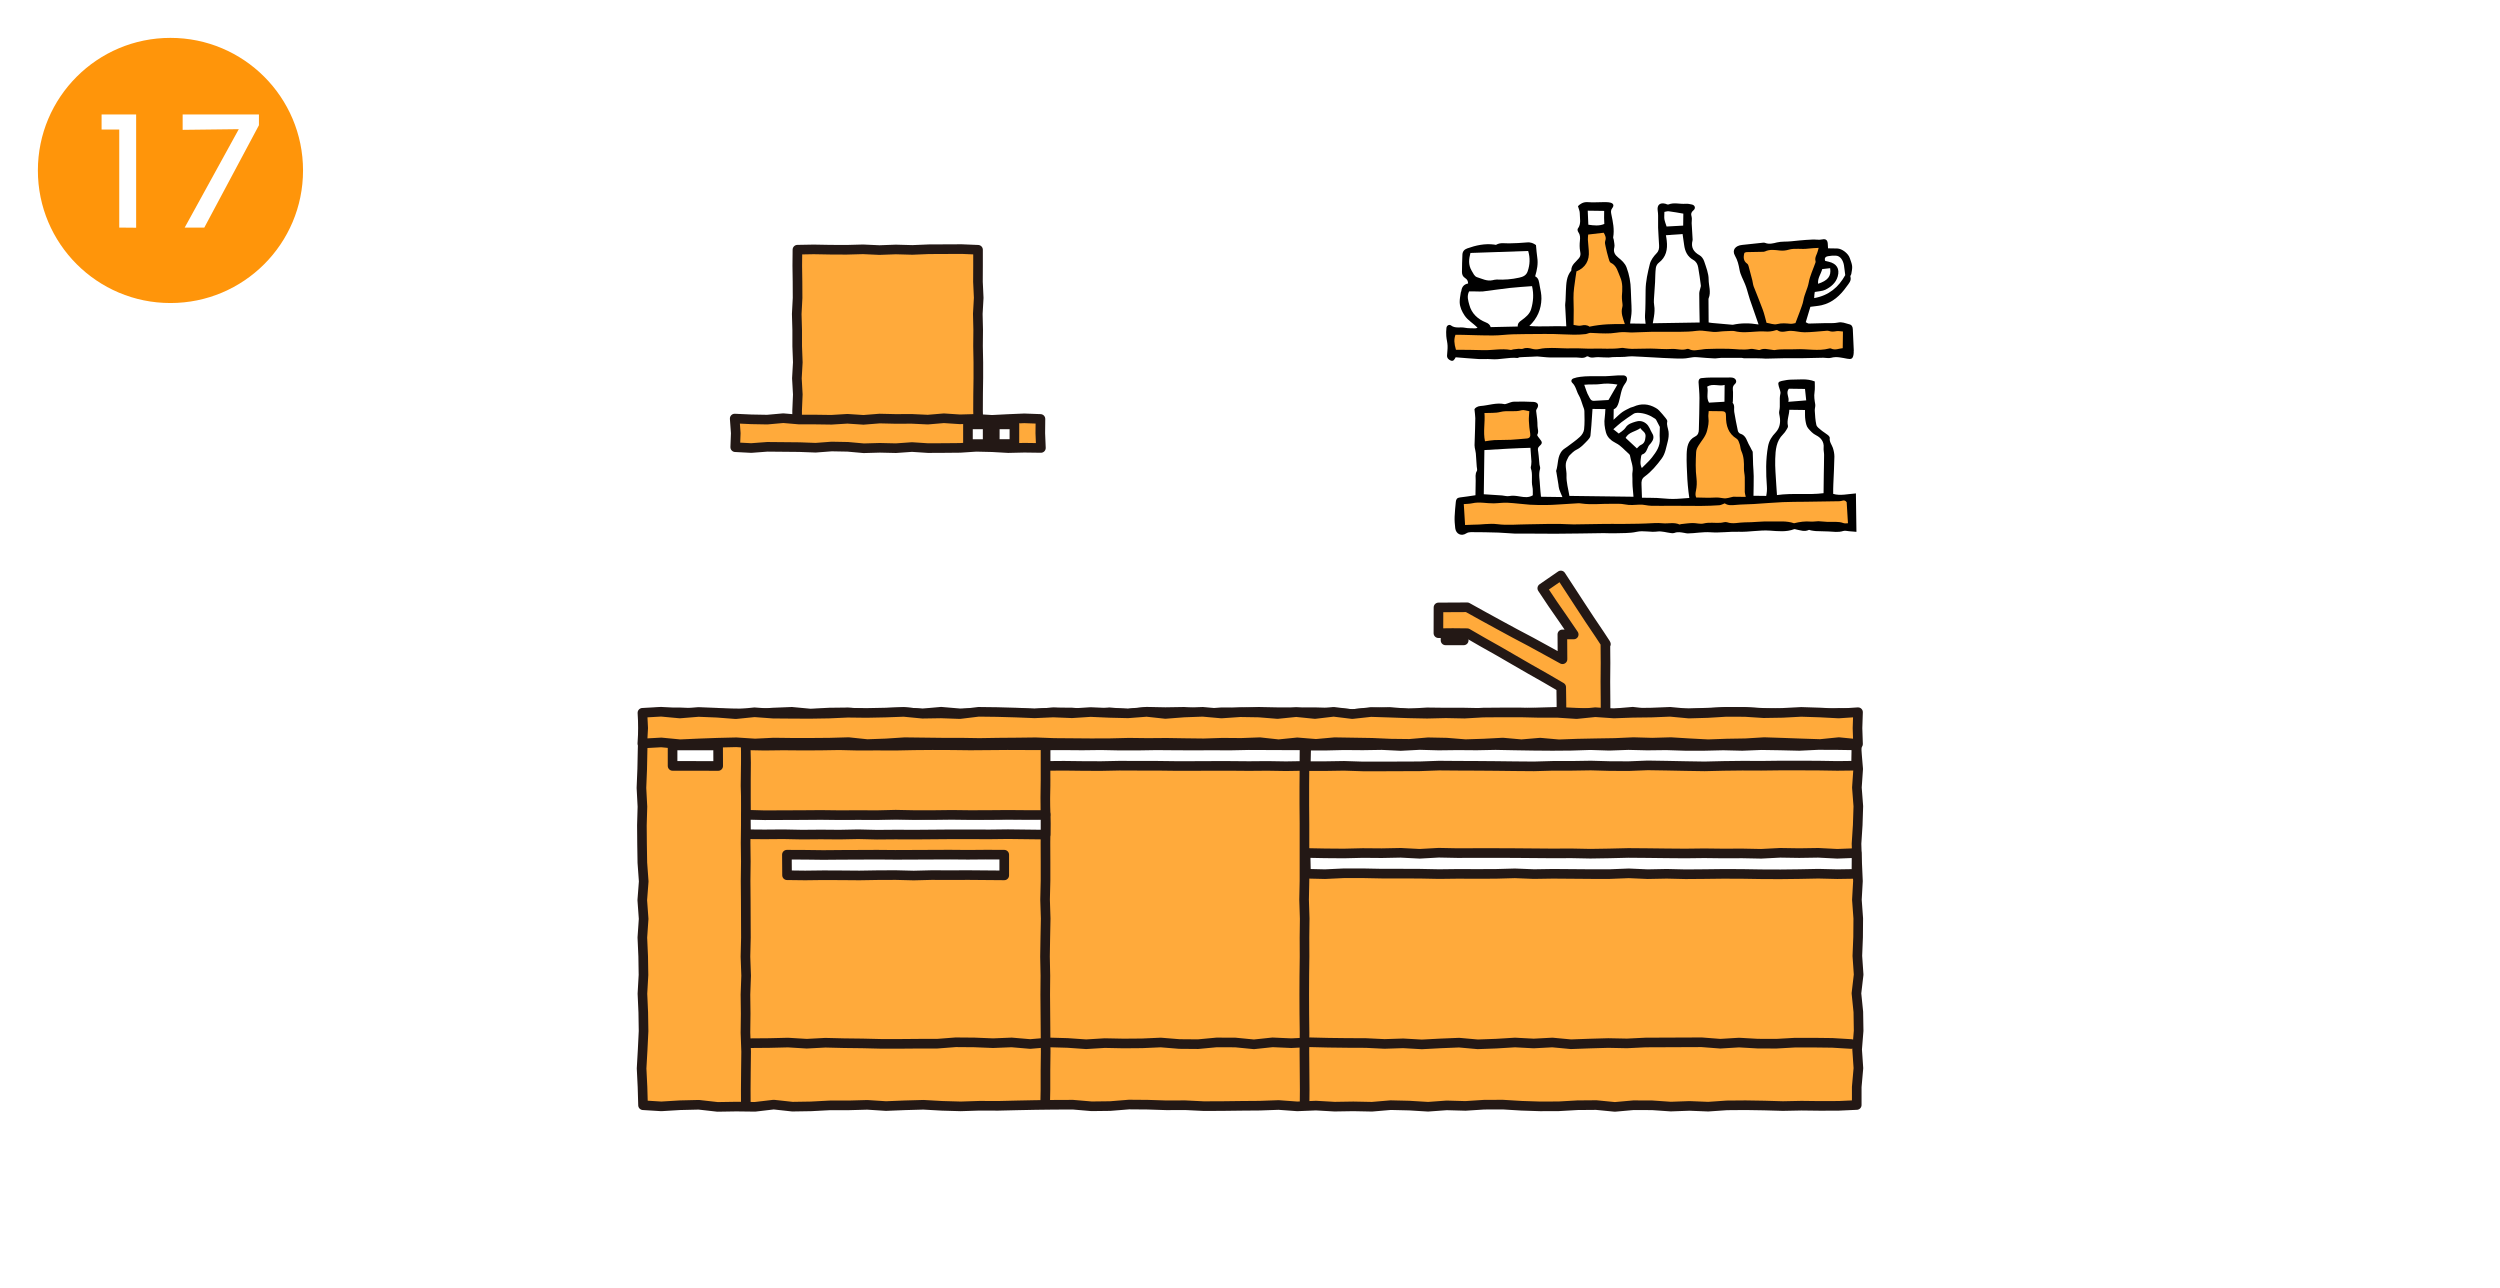 <?xml version="1.0" encoding="UTF-8"?><svg id="_レイヤー_2" xmlns="http://www.w3.org/2000/svg" width="330" height="170" viewBox="0 0 330 170"><defs><style>.cls-1{stroke-linecap:round;}.cls-1,.cls-2{fill:none;stroke:#231815;stroke-linejoin:round;stroke-width:1.27px;}.cls-3{fill:#fff;}.cls-4{fill:#ffaa3b;}.cls-5{fill:#ff950a;}.cls-6{fill:#c6c8c8;}</style></defs><g id="_レイヤー_1-2"><rect class="cls-3" width="330" height="170"/><circle class="cls-5" cx="22.5" cy="22.5" r="17.5"/><path class="cls-3" d="m15.74,30.04v-12.94h-2.33v-1.99h4.56v14.95l-2.23-.02Z"/><path class="cls-3" d="m24.38,30.04l7.14-12.99-7.41.09v-2.03h10.07v1.42l-7.21,13.51h-2.58Z"/><path d="m244.7,46.29c-.04-.95-.09-1.9-.13-2.84-.01-.33-.15-.58-.48-.65-.49-.12-.94-.35-1.49-.22-.51.11-1.05.06-1.58.07-.75.02-1.5.05-2.25.06-.13,0-.25-.11-.41-.18.22-.72.43-1.41.61-2.03.57-.08,1.03-.11,1.48-.21,1.46-.34,2.48-1.3,3.32-2.49.28-.39.65-.74.48-1.3-.03-.09.1-.22.12-.33.05-.35.15-.71.11-1.06-.04-.36-.2-.7-.31-1.05-.2-.6-1.02-1.24-1.65-1.26-.38-.01-.77-.01-1.22-.02,0-.15-.03-.34-.03-.52-.01-.52-.22-.77-.72-.66-.45.1-.86,0-1.29.02-.58.02-1.16.07-1.73.12-.36.03-.72.07-1.09.11-.62.07-1.25,0-1.88.15-.48.12-1.03.28-1.57.06-.14-.06-.33-.02-.5,0-.84.09-1.69.19-2.53.27-.9.09-1.37.68-.94,1.43.35.61.48,1.19.6,1.86.11.65.48,1.26.73,1.9.1.25.19.5.26.75.13.41.23.84.37,1.25.36,1.07.74,2.14,1.15,3.31-1.21-.2-2.31-.2-3.4.04-.04,0-.09-.01-.14-.01-.87-.08-1.73-.15-2.6-.23-.16-.01-.32-.05-.45-.07,0-1.05-.01-2.05-.02-3.04,0-.05,0-.1.02-.14.35-.83,0-1.67,0-2.49,0-.8-.33-1.61-.59-2.4-.1-.3-.33-.64-.6-.79-.81-.45-1.18-1.05-.93-1.98.02-.07,0-.15,0-.22-.04-.68-.09-1.36-.12-2.04-.01-.29.07-.6-.01-.87-.11-.36-.06-.57.24-.82.33-.27.22-.67-.18-.77-.28-.07-.58-.12-.87-.1-.75.06-1.5-.21-2.24.09-.11.04-.28-.06-.42-.1-.73-.18-1.12.18-1,.94.03.21.05.42.05.63,0,.53-.01,1.06,0,1.59.03.78.09,1.55.13,2.33.02.39-.02.73-.34,1.06-.38.39-.75.89-.88,1.4-.28,1.13-.55,2.3-.56,3.46-.02,1.12,0,2.23-.08,3.35-.02.35.05.71.08,1.08-.72,0-1.39-.02-2.05-.03.07-.57.2-1.12.2-1.66,0-.92-.09-1.83-.1-2.75-.02-1.03-.2-2.02-.56-2.98-.21-.57-.66-.96-1.11-1.32-.43-.35-.67-.73-.51-1.33.08-.3-.04-.66-.07-1-.01-.12-.1-.24-.08-.34.18-1.03-.03-2.02-.24-3.02-.06-.29-.1-.55.11-.82.28-.35.18-.63-.25-.74-.3-.07-.62-.06-.94-.06-.68,0-1.36.06-2.04,0-.61-.04-1,.24-1.29.53.1.38.25.66.24.94,0,.68.22,1.4-.26,2.03-.07.09-.02.34.07.46.25.35.25.7.21,1.11-.05.47-.06.96.03,1.43.07.34.07.61-.14.88-.4.51-1.05.87-1.03,1.65-.66.78-.66,1.73-.71,2.67-.02.44-.03.87-.05,1.31,0,.19-.06.39-.05.58.04.92.1,1.83.15,2.8-1.65-.07-3.22.09-4.88-.04,1.07-1.02,1.57-2.22,1.6-3.6.01-.59-.12-1.15-.23-1.72-.1-.5-.09-.98-.6-1.24.25-.84.41-1.64.28-2.48-.08-.52-.11-1.04-.17-1.64-.31-.23-.69-.41-1.21-.35-.77.08-1.54.1-2.31.12-.58.02-1.17-.14-1.72.18-.07.04-.18,0-.28-.02-1.24-.16-2.41.1-3.56.51-.4.14-.61.42-.63.81-.04.77-.05,1.54-.06,2.31,0,.34.13.62.43.8.27.17.38.41.38.71q-.79.15-.89.97c0,.07-.06.14-.07.21-.06.43-.16.86-.15,1.29.02.65.29,1.22.65,1.76.44.66,1.15,1.02,1.71,1.62-.13.03-.22.07-.31.07-.46-.02-.93.01-1.37-.08-.61-.13-1.26.13-1.84-.31-.2-.15-.55-.02-.59.33-.04.35-.05.72-.02,1.08.03.43.16.85.17,1.28.02.43-.05.86-.07,1.29-.01.34.2.54.49.66.34.14.48-.12.65-.43,1.02.08,2.01.17,3.01.23.56.03,1.12-.03,1.68.02,1.16.1,2.3-.28,3.46-.16.09,0,.18-.08.27-.09.17-.02.34-.02.51-.03.41-.02.82-.03,1.23-.05.21,0,.43-.04.64-.03.53.03,1.06.12,1.59.13,1.16.02,2.33,0,3.49,0,.48,0,.97.19,1.42-.13.04-.03.15-.02.21.01.42.27.86.06,1.29.08.46.03.92.04,1.38.05.17,0,.33-.04.5-.05.23-.01.47-.01.7-.02.32,0,.63,0,.95-.02.31-.02.63-.08.94-.07.84.03,1.68.09,2.52.13,1.1.06,2.19.13,3.29.16.58.02,1.18.03,1.74-.09.37-.08.71-.11,1.08-.08.75.06,1.5.13,2.26.16.29.01.57-.07.86-.07.91-.01,1.83,0,2.75,0,.09,0,.19.05.28.05.53,0,1.06,0,1.6,0,.26,0,.52.01.78.02.17,0,.34.03.5.03.84-.02,1.68-.05,2.52-.06.77-.01,1.54,0,2.31,0,.92-.01,1.85-.05,2.77-.06.34,0,.71.1,1.02.01.74-.21,1.44,0,2.14.12.52.1.72.02.82-.51.03-.17.04-.34.03-.51Zm-4.17-10.77c.34-.04.67-.08,1.05-.12.17,1.09-.34,1.64-1.59,2.06-.09-.73.37-1.28.54-1.93Z"/><path d="m244.99,65.13c-1.1.08-2.09.34-3.01.06,0-.48,0-.88.02-1.28.05-1.21.12-2.43.14-3.64,0-.38-.08-.78-.2-1.15-.15-.43-.48-.79-.41-1.3.02-.13-.14-.31-.27-.41-.28-.23-.6-.4-.88-.64-.24-.2-.56-.42-.62-.68-.14-.61-.17-1.25-.21-1.88-.02-.28.11-.57.06-.84-.09-.54-.18-1.06-.09-1.61.07-.47.03-.95.03-1.41-1.05-.42-2.06-.23-3.05-.24-.43,0-.87.08-1.3.17-.48.11-.53.23-.4.72.08.33.28.69.21.98-.18.76.03,1.53-.15,2.29-.05.22.02.48.06.71.14.78.01,1.52-.53,2.1-.51.54-.86,1.05-1.01,1.84-.32,1.77-.28,3.53-.15,5.3.03.42,0,.8-.09,1.24-.57,0-1.1-.01-1.68-.02.01-.9.04-1.74.03-2.59,0-.5-.06-1-.08-1.51-.02-.55-.02-1.11-.05-1.66,0-.11-.1-.22-.15-.32-.1-.19-.18-.38-.29-.56-.34-.56-.41-1.33-1.21-1.56-.13-.04-.28-.23-.31-.37-.18-.83-.34-1.66-.48-2.5-.07-.39.11-.83-.2-1.19-.03-.04.02-.14.02-.21,0-.41.04-.82.02-1.22-.02-.38-.13-.73.25-1.06.32-.29.16-.72-.27-.83-.21-.05-.44-.03-.65-.03-.71,0-1.41,0-2.12,0-.46,0-.92.03-1.37.08-.29.03-.4.25-.39.53.04.7.12,1.41.12,2.11,0,1.38-.05,2.76-.08,4.14,0,.38-.1.73-.48.92-.99.49-1.1,1.43-1.13,2.35-.03,1.09.04,2.19.09,3.28.02.56.1,1.11.15,1.67.03.28.07.55.11.82-.79.05-1.49.13-2.19.13-.7,0-1.4-.1-2.09-.13-.68-.03-1.37-.02-1.97-.03-.02-.61-.03-1.16-.06-1.71-.02-.43,0-.79.42-1.09.89-.65,1.59-1.49,2.24-2.37.49-.66.59-1.48.8-2.25.11-.41.16-.87.11-1.3-.06-.45-.28-.86-.17-1.34.03-.13-.1-.32-.21-.45-.27-.34-.56-.68-.86-1-.13-.14-.29-.26-.46-.35-.94-.54-1.92-.62-2.92-.16-.13.06-.28.07-.41.13-.36.18-.74.35-1.07.58-.38.27-.71.62-1.16,1.02l.02-1.39c.41-.16.54-.51.67-.93.25-.82.28-1.72.82-2.44.09-.12.17-.24.22-.38.17-.44-.09-.76-.56-.72-.19.02-.38-.02-.57,0-.39.02-.77.06-1.16.08-.19.01-.37.03-.56.03-.68,0-1.36-.01-2.04,0-.41,0-.82.03-1.23.08-.31.04-.62.1-.91.21-.28.11-.36.39-.14.59.48.46.54,1.12.86,1.65.25.42.37.93.54,1.4.08.22.19.45.19.68.02.8.05,1.61-.04,2.41-.04.35-.28.74-.55.98-.51.48-1.1.87-1.66,1.3-.21.16-.46.29-.64.48-.72.77-.53,1.82-.84,2.72-.01.04.02.09.03.14.09.55.18,1.1.27,1.64.03.21.04.44.11.64.1.31.24.6.42,1.03l-2.83-.04c-.04-.5-.11-.98-.13-1.46-.02-.74-.22-1.48.01-2.22.05-.17-.05-.38-.08-.57-.02-.19-.03-.39-.05-.58-.04-.38-.06-.77-.12-1.14-.05-.28-.09-.49.17-.72.42-.37.39-.52.02-.97-.13-.16-.36-.44-.31-.53.23-.39.04-.77.03-1.14,0-.62-.07-1.24-.16-1.85-.03-.18-.03-.27.08-.43.32-.48.14-.87-.44-.91-.86-.05-1.73-.05-2.59-.03-.31,0-.61.16-.91.25-.11.03-.24.09-.34.07-1.08-.23-2.11.18-3.16.25-.34.02-.7.21-.8.42.05.51.1.85.11,1.19,0,.46-.01.93-.03,1.39-.02.72-.05,1.45-.07,2.17,0,.11.01.23.03.34.04.25.12.5.14.75.05.58.08,1.16.12,1.74.01.19.1.43.02.57-.26.42-.15.86-.16,1.29-.02.63-.02,1.26-.03,1.92-.72.1-1.38.22-2.05.29-.37.04-.51.24-.54.57-.06.66-.14,1.31-.16,1.97-.02.51.02,1.02.08,1.52.1.79.83,1.1,1.46.68.17-.11.4-.16.61-.16,1.21,0,2.42.02,3.64.06.7.02,1.41.11,2.11.13.53.02,1.07,0,1.61,0,1.3,0,2.6.03,3.9.02,2.09-.01,4.18-.05,6.27-.08.49,0,.97.04,1.46.02.96-.04,1.95.02,2.87-.19.94-.21,1.83.09,2.75-.04.59-.08,1.22.14,1.84.21.14.02.3.02.43-.03.43-.17.86-.07,1.29,0,.14.02.29.07.43.07,1.02-.01,2.02-.23,3.06-.15,1.23.09,2.47-.11,3.7-.07,1.38.05,2.73-.25,4.12-.15,1.04.07,2.14.21,3.18-.19.08-.03.19.02.29.04.54.1,1.08.33,1.65.06.07-.03.18.04.28.06.21.03.43.08.64.09.56.03,1.12.02,1.68.05.65.03,1.29.15,1.94-.06.24-.08.53.01.79.03.29.02.57.04.96.08-.03-1.72-.05-3.33-.07-5.03Zm-28.92-5.94c-.5-.47-.97-.91-1.49-1.39.42-.79,1.31-.81,1.95-1.29.25.42.74.53.68,1.12-.05.5-.12.89-.63,1.11-.19.08-.32.28-.51.45Z"/><path class="cls-4" d="m243.76,66.28c.05.89.11,1.81.17,2.79-.17,0-.41.05-.59-.02-.69-.26-1.39-.13-2.08-.16-.41-.01-.82-.08-1.24-.09-.33,0-.67.08-1,.05-.75-.07-1.48.04-2.21.22-.99-.35-2.03-.21-3.04-.24-1.15-.04-2.31.13-3.47.12-.77,0-1.54.26-2.32-.01-.25-.09-.57.05-.86.07-.75.05-1.49-.1-2.25.09-.45.11-.96-.07-1.45-.06-.51.01-1.02.09-1.52.14-.07,0-.16.07-.21.05-.72-.33-1.49-.08-2.23-.16-.73-.08-1.48.01-2.22.03-.31,0-.63.03-.94.03-.74.01-1.49.02-2.23.03-.83,0-1.66-.02-2.49,0-1.28.01-2.57.05-3.85.06-.58,0-1.16-.05-1.74-.06-.58-.01-1.15,0-1.73,0-.9.01-1.79.04-2.69.05-1.31.01-2.63.15-3.91-.02-1.11-.14-2.17.09-3.25.07-.31,0-.63.03-1.02.04-.06-.91-.11-1.79-.17-2.76.37-.03.76-.03,1.12-.11.95-.22,1.89.03,2.83.01.61-.01,1.21-.11,1.82-.08.99.05,1.97.19,2.96.26.73.05,1.45.04,2.18.04.48,0,.95-.03,1.43-.06.92-.05,1.84-.11,2.75-.17.15,0,.29,0,.44.03,1.33.19,2.67.02,4,.04.58.01,1.18-.04,1.74.08.66.14,1.29.06,1.95.03.5-.03,1,.14,1.5.15.92.03,1.84,0,2.77,0,1.29,0,2.57.03,3.86.02.79,0,1.59-.04,2.38-.09.23-.02.45-.15.72-.25.41.3.91.26,1.43.21.8-.08,1.6-.07,2.4-.12,1.28-.08,2.56-.19,3.84-.25,1-.05,2-.03,3-.05,1.5-.02,3-.05,4.5-.07.3,0,.62-.3.93.14Z"/><path class="cls-3" d="m210.2,53.98c.6,0,1.12.01,1.71.02-.03.4-.03.74-.08,1.07-.11.69-.02,1.36.16,2.02.19.7.75,1.11,1.31,1.4.68.34,1.12.91,1.67,1.38.07.06.16.15.18.23.11.74.48,1.43.34,2.21-.05.28-.01.58-.01.87,0,.34,0,.68.02,1.01.03.45.08.9.12,1.38-2.8-.04-5.61-.07-8.46-.11-.14-.88-.42-1.8-.38-2.71.03-.68-.29-1.39.07-2.06.11-.21.19-.44.35-.6.27-.27.56-.57.9-.73.61-.29,1.03-.79,1.48-1.25.16-.17.34-.39.36-.61.1-.87.15-1.75.21-2.62.02-.31.04-.61.06-.89Z"/><path class="cls-4" d="m230.45,65.59c-.59,0-1.1-.01-1.6-.02-.02,0-.05,0-.07,0-.42.08-.87.27-1.27.2-.41-.07-.79-.12-1.21-.09-.78.05-1.57,0-2.4-.01-.14-.28-.1-.57-.03-.92.11-.51.13-1.07.07-1.59-.15-1.17-.11-2.33-.05-3.49.02-.34.15-.58.32-.86.39-.64.93-1.19,1.12-1.95.14-.57.27-1.13.18-1.73-.04-.29.03-.61.04-.87.62,0,1.15.02,1.68.02.51,0,.61.16.6.67-.01,1.21.29,2.28,1.42,2.97.2.12.3.46.39.72.1.29.09.63.22.9.34.75.36,1.52.34,2.31-.01.38.1.77.11,1.15.02.65-.01,1.3,0,1.95,0,.16.07.33.13.64Z"/><path class="cls-3" d="m236.19,54.09l2.07.03c.01.43-.02.89.05,1.33.06.37.13.81.36,1.08.3.35.61.71,1.08.94.59.3,1.05.83.97,1.63-.03.31.06.63.06.95,0,.88-.03,1.75-.04,2.63-.01.77-.02,1.54-.03,2.42-1.98.26-4.03-.05-6.15.25-.03-.48-.07-.9-.09-1.33-.06-1.15-.18-2.31-.14-3.46.04-1.15.12-2.33,1.03-3.23.17-.17.32-.37.44-.58.1-.16.25-.38.21-.53-.18-.74.17-1.42.18-2.14Z"/><path class="cls-3" d="m202.02,59.12c.05.72.1,1.27.13,1.82,0,.14-.02.29-.03.44-.02.15-.09.31-.05.43.29.79.03,1.63.21,2.44.08.37.04.76.05,1.13-.55.34-1.12.25-1.67.16-.49-.08-.95-.16-1.45-.06-.29.06-.62-.05-.93-.08-.79-.06-1.58-.11-2.42-.16.02-1.87.05-3.82.08-5.83,2.04-.13,4.11-.25,6.09-.3Z"/><path class="cls-4" d="m196.02,58.26c-.27-1.26.03-2.46-.07-3.74.72-.04,1.43.03,2.09-.14.93-.24,1.89.05,2.81-.23.27-.08.62.07,1.02.13-.02.44-.08.86-.06,1.27.03.57.08,1.14.18,1.7.06.37-.08.61-.46.63-.7.05-1.39.14-2.09.17-.72.04-1.44.01-2.16.04-.39.02-.77.09-1.26.16Z"/><path class="cls-3" d="m219.1,56.32c0,.59-.05,1.08-.01,1.56.08,1.01-.46,1.76-1.02,2.49-.38.5-.87.91-1.35,1.41-.28-.52-.16-1.04-.09-1.55.01-.09.07-.22.14-.24.53-.17.61-.65.81-1.06.08-.17.23-.3.35-.45.31-.39.46-.82.16-1.28-.28-.44-.36-.95-.84-1.32-.47-.36-.95-.35-1.35-.22-.47.15-1.02.28-1.34.81-.18.29-.54.48-.88.76-.22-.17-.43-.34-.72-.57.39-.34.71-.65,1.06-.92.52-.39,1.06-.77,1.61-1.12.15-.1.37-.13.56-.13.85.02,1.61.31,2.3.79.09.06.15.18.2.29.16.29.31.59.4.77Z"/><path class="cls-3" d="m213.5,50.76c-.41.71-.77,1.34-1.18,2.04-.6.03-1.27.07-1.94.11-.41.02-.53-.38-.66-.61-.27-.44-.39-.97-.6-1.51.26-.02.42-.03.59-.04.5-.02,1.02.02,1.51-.05.73-.11,1.43-.08,2.27.06Z"/><path class="cls-3" d="m225.34,51.04c.78-.48,1.55,0,2.31-.23,0,.41-.01.76-.01,1.11s0,.71-.01,1.11c-.65.04-1.34.08-2.04.12-.42-.69-.04-1.42-.24-2.11Z"/><path class="cls-3" d="m236.06,53.03c.19-.57-.41-1.18.08-1.72l2.12.03c.06.55.11,1.05.16,1.51-.8.06-1.55.13-2.35.19Z"/><path class="cls-4" d="m192.19,46.19c-.26-.9-.28-1.38-.07-2,.32,0,.66,0,.99.01,1.34.03,2.67.09,4.01.08.84,0,1.68-.12,2.52-.15,1.02-.03,2.03-.03,3.05-.04.8,0,1.6-.02,2.4,0,.9.02,1.79.08,2.69.09.51,0,1.02-.02,1.52-.08.23-.03.44-.17.66-.16.42.02.85.05,1.27.06.46.01.92.03,1.38,0,.51-.03,1.01-.14,1.51-.16.41-.02.83.05,1.24.05.87-.02,1.74-.07,2.62-.09.51-.01,1.02,0,1.53,0,1.48-.03,2.98.07,4.44-.13,1-.14,1.92.26,2.89.12.57-.08,1.16-.08,1.73-.11.12,0,.25,0,.36.02.96.25,1.93.13,2.89.07.36-.02.72-.05,1.08-.02.52.05,1.01,0,1.5-.16.07-.02.17-.04.22,0,.57.41,1.17.07,1.76.08.6.01,1.2.19,1.81.19.86,0,1.73-.11,2.59-.17.22-.01.46-.07.65,0,.35.13.66.08,1,.02.25-.04.52.03.84.05-.01.76-.02,1.46-.03,2.2-.48.03-1,.32-1.56.04-.06-.03-.15-.02-.22,0-1.47.39-2.95.02-4.42.1-.93.05-1.87-.06-2.79.11-.11.02-.24-.03-.36-.04-.53-.05-1.05-.24-1.58.02-.11.05-.28-.02-.43-.04-.27-.03-.54-.13-.8-.09-.99.19-1.97,0-2.96-.02-.97-.03-1.95,0-2.92.03-.19,0-.39.05-.58.07-.55.04-1.1.24-1.65-.05-.08-.04-.2-.06-.28-.03-.67.24-1.34-.04-2.01,0-.94.07-1.89-.04-2.84-.05-.81,0-1.63.04-2.44.04-.29,0-.58-.05-.86-.08-.17-.02-.34-.07-.51-.04-1.25.19-2.51.05-3.76.09-.91.03-1.82-.07-2.73-.04-.9.04-1.8-.05-2.7-.05-.56,0-1.13.02-1.66.14-.33.07-.61.06-.92-.02-.4-.11-.8-.19-1.22-.02-.17.07-.38,0-.58.01-.24.02-.48.05-.71.08-.12.02-.24.09-.35.07-1.21-.22-2.42.07-3.63.03-1.17-.04-2.34-.04-3.57-.05Z"/><path class="cls-4" d="m230.25,33.39c.09-.04.18-.11.27-.11.7-.02,1.4-.02,2.1-.04.12,0,.26,0,.36-.05.65-.31,1.31-.19,1.98-.12.38.04.79,0,1.15-.11.84-.24,1.7-.02,2.54-.14.45-.06.91-.07,1.41-.1-.03.14-.07.26-.1.39-.1.46-.47.87-.3,1.39.01.04,0,.1-.01.14-.31.89-.74,1.76-.9,2.67-.15.82-.57,1.52-.7,2.33-.09.52-.32,1.02-.49,1.53-.17.48-.36.95-.56,1.48-.16.02-.4.11-.64.09-.6-.05-1.16-.12-1.78.04-.43.12-.95-.11-1.4-.17-.16-.58-.29-1.19-.51-1.77-.37-1.02-.8-2.03-1.19-3.04-.09-.25-.11-.52-.17-.78-.16-.63-.33-1.27-.5-1.9-.03-.11-.09-.25-.18-.31-.5-.35-.53-.83-.37-1.43Z"/><path class="cls-4" d="m209.64,30.96c.76-.09,1.4-.16,2.05-.24.22.38.35.67.2,1.08-.08.22,0,.53.06.78.1.5.23.99.37,1.48.06.22.14.55.3.62.82.39.93,1.21,1.24,1.89.36.8.3,1.65.23,2.5-.02.22.02.44.03.65.02.27.1.55.03.8-.23.78.07,1.47.33,2.26-1.55-.03-3.07,0-4.67.34-.27-.22-.67-.26-1.13-.14-.28.07-.61-.05-.97-.09,0-.71.02-1.36.02-2.01,0-.51-.02-1.02-.03-1.53-.02-.92.15-1.83.27-2.74.04-.26.08-.51.12-.79,1.18-.47,1.74-1.43,1.63-2.72-.04-.49-.09-.97-.12-1.46-.01-.21.02-.42.04-.69Z"/><path class="cls-3" d="m224.33,42.57c-2.08.03-4.11.07-6.16.1.05-.3.1-.59.15-.87.08-.5.12-1,.03-1.52-.09-.49,0-1.02.02-1.53.02-.5.07-1,.1-1.51.03-.62.02-1.25.1-1.87.03-.24.18-.53.37-.67,1-.76,1.2-1.78,1.07-2.93-.02-.22-.06-.43-.11-.72.74-.05,1.43-.11,2.2-.16.07.53.14,1,.21,1.47.11.82.43,1.51,1.19,1.94.4.22.59.58.66,1,.14.79.25,1.58.35,2.37.02.11-.03.23-.06.35-.05.24-.15.47-.15.71,0,1.19.03,2.37.05,3.56,0,.07,0,.15,0,.28Z"/><path class="cls-3" d="m200.33,43.1c-1.2.03-2.35.05-3.56.08-.1-.3-.27-.48-.63-.62-1.06-.42-1.89-1.17-2.19-2.32-.14-.54-.36-1.12-.03-1.78.29,0,.62,0,.94.01.29,0,.59.03.88,0,1.18-.14,2.36-.33,3.55-.46.97-.11,1.95-.16,2.94-.24.25,1.08.16,2.07-.12,3.03-.19.65-.73,1.09-1.26,1.47-.3.21-.53.41-.51.82Z"/><path class="cls-3" d="m194.1,33.39c2.58-.09,5.08-.17,7.62-.26.27.91.24,1.8-.07,2.69-.18.53-.6.72-1.11.83-.98.22-1.97.3-2.97.25-.19,0-.39.05-.57.09-.73.16-1.37-.2-2.03-.4-.35-.11-.5-.51-.71-.85-.47-.8-.37-1.55-.16-2.36Z"/><path class="cls-3" d="m240.92,34.43c-.14-.4.09-.56.36-.61.35-.07.72-.09,1.08-.07.56.03.93.62,1.04,1.25.07.43.11.86.17,1.32-.88,1.59-2.17,2.69-4.1,3.03.01-.19.02-.33.03-.46.01-.14.04-.28.05-.35.5-.1.99-.1,1.39-.29.74-.37,1.4-.91,1.64-1.76.29-1.02-.15-1.7-1.18-1.94-.16-.04-.32-.08-.46-.11Z"/><path class="cls-3" d="m219.99,29.9c-.12-.37-.24-.67-.29-.97-.04-.27,0-.56,0-.96.16-.02.38-.11.59-.08.64.08,1.27.2,1.91.31,0,.46-.01.97-.02,1.58-.77.04-1.48.08-2.19.12Z"/><path class="cls-3" d="m211.75,27.84c0,.36-.01.64-.01.93,0,.26.02.52.03.79-.67.29-1.36.21-2.11.1-.03-.61-.05-1.21-.08-1.85l2.17.03Z"/><rect class="cls-6" x="190.81" y="83.03" width="2.4" height="1.5"/><rect class="cls-1" x="190.81" y="83.03" width="2.4" height="1.5"/><polygon class="cls-4" points="211.92 84.91 211.16 83.75 209.86 81.82 208.58 79.87 207.31 77.92 206.03 75.96 203.58 77.65 204.94 79.69 206.34 81.71 207.73 83.75 206.23 83.74 206.25 87.02 204.16 85.87 202.06 84.72 199.96 83.61 197.86 82.47 195.76 81.32 193.67 80.16 191.76 80.17 189.88 80.18 189.87 83.58 191.76 83.56 193.67 83.58 195.73 84.77 197.81 85.94 199.88 87.14 201.94 88.33 204.02 89.51 206.08 90.71 206.11 92.85 206.11 94.99 209.01 94.99 211.94 95.02 211.93 92.51 211.91 90.01 211.93 87.51 211.91 85.01 211.98 85.03 211.92 84.91"/><polygon class="cls-1" points="211.92 84.91 211.16 83.75 209.86 81.82 208.58 79.87 207.31 77.92 206.03 75.96 203.58 77.65 204.94 79.69 206.34 81.71 207.73 83.75 206.23 83.74 206.25 87.02 204.16 85.87 202.06 84.72 199.96 83.61 197.86 82.47 195.76 81.32 193.67 80.16 191.76 80.17 189.88 80.18 189.87 83.58 191.76 83.56 193.67 83.58 195.73 84.77 197.81 85.94 199.88 87.14 201.94 88.33 204.02 89.51 206.08 90.71 206.11 92.85 206.11 94.99 209.01 94.99 211.94 95.02 211.93 92.51 211.91 90.01 211.93 87.51 211.91 85.01 211.98 85.03 211.92 84.91"/><polygon class="cls-4" points="84.89 94.18 87.27 94.03 89.74 94.03 92.2 94.13 94.66 94.14 97.12 94.16 99.59 94.23 102.05 94.06 104.52 93.96 106.99 94.19 109.45 94.06 111.91 94.03 114.38 94.21 116.84 94.1 119.3 94.01 121.77 94.17 124.23 93.95 126.7 94.16 129.17 94.1 131.63 94.09 134.1 94.12 136.56 94.21 139.03 94.03 141.49 94.05 143.96 94.26 146.43 94.02 148.9 94.23 151.36 93.95 153.83 94 156.29 93.96 158.76 94.2 161.23 94.02 163.7 94.03 166.16 93.96 168.63 94.01 171.1 94.02 173.57 94.01 176.04 94.08 178.5 94.25 180.97 94.05 183.44 93.98 185.91 94.18 188.38 94.03 190.85 94.06 193.31 94.06 195.77 94.11 198.24 94.21 200.71 94.11 203.18 94.03 205.64 93.96 208.11 94.08 210.58 94.16 213.05 94.16 215.52 93.95 217.99 94.25 220.46 94.2 222.93 94.15 225.4 94.07 227.87 93.96 230.34 93.98 232.81 94.1 235.28 94.21 237.76 94.16 240.23 94.23 242.71 94.1 245.14 94.16 245.12 96.57 245.07 99.03 245.28 101.5 245.11 103.96 245.3 106.43 245.22 108.9 245.06 111.37 245.14 113.83 245.25 116.3 245.11 118.77 245.29 121.24 245.27 123.71 245.17 126.18 245.34 128.65 245.05 131.12 245.3 133.58 245.34 136.06 245.14 138.53 245.31 141 245.09 143.48 245.09 145.86 242.73 145.97 240.26 145.98 237.8 145.95 235.34 146 232.88 145.93 230.41 145.89 227.95 145.91 225.48 146.08 223.01 145.98 220.55 146.07 218.09 145.9 215.62 145.89 213.16 146.11 210.7 145.87 208.23 145.89 205.77 146.03 203.3 146.04 200.83 145.96 198.37 145.81 195.9 145.82 193.44 145.98 190.97 145.91 188.51 146.09 186.04 145.94 183.57 145.88 181.1 146.09 178.64 146.04 176.17 146.08 173.71 145.94 171.24 146.04 168.77 145.86 166.3 145.95 163.84 145.97 161.37 146 158.9 146.01 156.43 145.89 153.96 145.9 151.5 145.82 149.03 145.8 146.56 146 144.09 146.03 141.62 145.82 139.15 145.83 136.69 145.86 134.23 145.91 131.76 145.97 129.29 145.96 126.82 146.04 124.36 145.97 121.89 145.83 119.42 145.9 116.95 146 114.48 145.84 112.01 145.91 109.54 145.91 107.07 146.04 104.6 146.08 102.13 145.81 99.66 146.1 97.19 146.07 94.72 146.11 92.24 145.83 89.77 145.89 87.29 146.04 84.88 145.89 84.81 143.49 84.69 141.03 84.83 138.56 84.95 136.1 84.91 133.63 84.8 131.16 84.94 128.69 84.9 126.23 84.79 123.76 84.96 121.29 84.78 118.82 84.97 116.35 84.79 113.88 84.75 111.41 84.73 108.95 84.8 106.48 84.67 104 84.77 101.53 84.82 99.06 84.89 96.58 84.89 94.18"/><polygon class="cls-1" points="84.89 94.18 87.27 94.03 89.74 94.03 92.2 94.13 94.66 94.14 97.12 94.16 99.59 94.23 102.05 94.06 104.52 93.96 106.99 94.19 109.45 94.06 111.91 94.03 114.38 94.21 116.84 94.1 119.3 94.01 121.77 94.17 124.23 93.95 126.7 94.16 129.17 94.1 131.63 94.09 134.1 94.12 136.56 94.21 139.03 94.03 141.49 94.05 143.96 94.26 146.43 94.02 148.9 94.23 151.36 93.95 153.83 94 156.29 93.96 158.76 94.2 161.23 94.02 163.7 94.03 166.16 93.96 168.63 94.01 171.1 94.02 173.57 94.01 176.04 94.08 178.5 94.25 180.97 94.05 183.44 93.98 185.91 94.18 188.38 94.03 190.85 94.06 193.31 94.06 195.77 94.11 198.24 94.21 200.71 94.11 203.18 94.03 205.64 93.96 208.11 94.08 210.58 94.16 213.05 94.16 215.52 93.95 217.99 94.25 220.46 94.2 222.93 94.15 225.4 94.07 227.87 93.96 230.34 93.98 232.81 94.1 235.28 94.21 237.76 94.16 240.23 94.23 242.71 94.1 245.14 94.16 245.12 96.57 245.07 99.03 245.28 101.5 245.11 103.96 245.3 106.43 245.22 108.9 245.06 111.37 245.14 113.83 245.25 116.3 245.11 118.77 245.29 121.24 245.27 123.71 245.17 126.18 245.34 128.65 245.05 131.12 245.3 133.58 245.34 136.06 245.14 138.53 245.31 141 245.09 143.48 245.09 145.86 242.73 145.97 240.26 145.98 237.8 145.95 235.34 146 232.88 145.93 230.41 145.89 227.95 145.91 225.48 146.08 223.01 145.98 220.55 146.07 218.09 145.9 215.62 145.89 213.16 146.11 210.7 145.87 208.23 145.89 205.77 146.03 203.3 146.04 200.83 145.96 198.37 145.81 195.9 145.82 193.44 145.98 190.97 145.91 188.51 146.09 186.04 145.94 183.57 145.88 181.1 146.09 178.64 146.04 176.17 146.08 173.71 145.94 171.24 146.04 168.77 145.86 166.3 145.95 163.84 145.97 161.37 146 158.9 146.01 156.43 145.89 153.96 145.9 151.5 145.82 149.03 145.8 146.56 146 144.09 146.03 141.62 145.82 139.15 145.83 136.69 145.86 134.23 145.91 131.76 145.97 129.29 145.96 126.82 146.04 124.36 145.97 121.89 145.83 119.42 145.9 116.95 146 114.48 145.84 112.01 145.91 109.54 145.91 107.07 146.04 104.6 146.08 102.13 145.81 99.66 146.1 97.19 146.07 94.72 146.11 92.24 145.83 89.77 145.89 87.29 146.04 84.88 145.89 84.81 143.49 84.69 141.03 84.83 138.56 84.95 136.1 84.91 133.63 84.8 131.16 84.94 128.69 84.9 126.23 84.79 123.76 84.96 121.29 84.78 118.82 84.97 116.35 84.79 113.88 84.75 111.41 84.73 108.95 84.8 106.48 84.67 104 84.77 101.53 84.82 99.06 84.89 96.58 84.89 94.18"/><polygon class="cls-4" points="84.8 94.09 87.27 93.95 89.74 94.18 92.2 93.98 94.66 94.08 97.12 94.27 99.59 94.02 102.05 94.2 104.52 94.22 106.99 94.23 109.45 94.19 111.91 94.08 114.38 94.11 116.84 94.06 119.3 93.97 121.77 94.21 124.23 94.17 126.7 94.26 129.17 93.96 131.63 93.99 134.1 94.06 136.56 94.16 139.03 94.05 141.49 94.15 143.96 93.99 146.43 94.1 148.9 94.16 151.36 93.97 153.83 94.24 156.29 94.05 158.76 93.96 161.23 94.18 163.7 94.01 166.16 94.05 168.63 94.25 171.1 94 173.57 94.25 176.04 93.96 178.5 94.26 180.97 93.99 183.44 94.07 185.91 94.16 188.38 94.21 190.85 94.15 193.31 94.2 195.77 94.06 198.24 94.04 200.71 94.04 203.18 94.1 205.64 94.1 208.11 94.26 210.58 94.01 213.05 94.18 215.52 94.09 217.99 94.06 220.46 93.96 222.93 94.19 225.4 94.12 227.87 93.97 230.34 93.98 232.81 94.14 235.28 94.1 237.76 93.97 240.23 94.05 242.71 94.18 245.26 94.01 245.19 96.11 245.26 98.21 242.73 97.96 240.26 98.21 237.8 98.13 235.34 98.04 232.88 97.96 230.41 98.11 227.95 98.15 225.48 98.24 223.01 98.11 220.55 97.96 218.09 98.03 215.62 97.96 213.16 98.07 210.7 98.11 208.23 98.16 205.77 98.25 203.3 98.03 200.83 98.24 198.37 98.02 195.9 98.15 193.44 98.23 190.97 98.03 188.51 97.98 186.04 98.19 183.57 98.16 181.1 98.05 178.64 98.01 176.17 97.97 173.71 98.19 171.24 97.99 168.77 98.24 166.3 97.97 163.84 98.06 161.37 98.04 158.9 98.12 156.43 98.09 153.96 98.05 151.5 98.07 149.03 98.04 146.56 98.1 144.09 98.11 141.62 98.09 139.15 98.07 136.69 97.98 134.23 98.01 131.76 98.03 129.29 98.07 126.82 98.03 124.36 98.03 121.89 98 119.42 97.97 116.95 98.13 114.48 98.22 112.01 97.96 109.54 98.03 107.07 98.05 104.6 98.05 102.13 98.02 99.66 98.14 97.19 97.98 94.72 98.04 92.24 98.13 89.77 98.24 87.29 98 84.79 98.14 84.9 96.11 84.8 94.09"/><polygon class="cls-1" points="84.8 94.09 87.27 93.95 89.74 94.18 92.2 93.98 94.66 94.08 97.12 94.27 99.59 94.02 102.05 94.2 104.52 94.22 106.99 94.23 109.45 94.19 111.91 94.08 114.38 94.11 116.84 94.06 119.3 93.97 121.77 94.21 124.23 94.17 126.7 94.26 129.17 93.96 131.63 93.99 134.1 94.06 136.56 94.16 139.03 94.05 141.49 94.15 143.96 93.99 146.43 94.1 148.9 94.16 151.36 93.97 153.83 94.24 156.29 94.05 158.76 93.96 161.23 94.18 163.7 94.01 166.16 94.05 168.63 94.25 171.1 94 173.57 94.25 176.04 93.96 178.5 94.26 180.97 93.99 183.44 94.07 185.91 94.16 188.38 94.21 190.85 94.15 193.31 94.2 195.77 94.06 198.24 94.04 200.71 94.04 203.18 94.1 205.64 94.1 208.11 94.26 210.58 94.01 213.05 94.18 215.52 94.09 217.99 94.06 220.46 93.96 222.93 94.19 225.4 94.12 227.87 93.97 230.34 93.98 232.81 94.14 235.28 94.1 237.76 93.97 240.23 94.05 242.71 94.18 245.26 94.01 245.19 96.11 245.26 98.21 242.73 97.96 240.26 98.21 237.8 98.13 235.34 98.04 232.88 97.96 230.41 98.11 227.95 98.15 225.48 98.24 223.01 98.11 220.55 97.96 218.09 98.03 215.62 97.96 213.16 98.07 210.7 98.11 208.23 98.16 205.77 98.25 203.3 98.03 200.83 98.24 198.37 98.02 195.9 98.15 193.44 98.23 190.97 98.03 188.51 97.98 186.04 98.19 183.57 98.16 181.1 98.05 178.64 98.01 176.17 97.97 173.71 98.19 171.24 97.99 168.77 98.24 166.3 97.97 163.84 98.06 161.37 98.04 158.9 98.12 156.43 98.09 153.96 98.05 151.5 98.07 149.03 98.04 146.56 98.1 144.09 98.11 141.62 98.09 139.15 98.07 136.69 97.98 134.23 98.01 131.76 98.03 129.29 98.07 126.82 98.03 124.36 98.03 121.89 98 119.42 97.97 116.95 98.13 114.48 98.22 112.01 97.96 109.54 98.03 107.07 98.05 104.6 98.05 102.13 98.02 99.66 98.14 97.19 97.98 94.72 98.04 92.24 98.13 89.77 98.24 87.29 98 84.79 98.14 84.9 96.11 84.8 94.09"/><polyline class="cls-3" points="98.49 98.72 98.44 101.22 98.41 103.73 98.48 106.23 98.45 108.73 98.42 111.24 98.45 113.74 98.42 116.25 98.44 118.76 98.45 121.26 98.46 123.77 98.4 126.28 98.49 128.79 98.4 131.29 98.43 133.8 98.4 136.31 98.49 138.82 98.46 141.33 98.44 143.84 98.45 146.36"/><polyline class="cls-2" points="98.49 98.72 98.44 101.22 98.41 103.73 98.48 106.23 98.45 108.73 98.42 111.24 98.45 113.74 98.42 116.25 98.44 118.76 98.45 121.26 98.46 123.77 98.4 126.28 98.49 128.79 98.4 131.29 98.43 133.8 98.4 136.31 98.49 138.82 98.46 141.33 98.44 143.84 98.45 146.36"/><polyline class="cls-3" points="138.02 98.72 137.95 101.22 137.98 103.73 137.96 106.23 138.03 108.73 138 111.24 138.01 113.74 138.01 116.25 137.95 118.76 138.03 121.26 137.98 123.77 137.94 126.28 137.99 128.79 137.97 131.29 137.99 133.8 138.01 136.31 138.03 138.82 138 141.33 138 143.84 137.95 146.36"/><polyline class="cls-2" points="138.02 98.72 137.95 101.22 137.98 103.73 137.96 106.23 138.03 108.73 138 111.24 138.01 113.74 138.01 116.25 137.95 118.76 138.03 121.26 137.98 123.77 137.94 126.28 137.99 128.79 137.97 131.29 137.99 133.8 138.01 136.31 138.03 138.82 138 141.33 138 143.84 137.95 146.36"/><polyline class="cls-3" points="172.22 98.72 172.19 101.22 172.17 103.73 172.17 106.23 172.19 108.73 172.19 111.24 172.19 113.74 172.19 116.25 172.14 118.76 172.22 121.26 172.19 123.77 172.2 126.28 172.17 128.79 172.16 131.29 172.17 133.8 172.2 136.31 172.18 138.82 172.2 141.33 172.22 143.84 172.2 146.36"/><polyline class="cls-2" points="172.22 98.72 172.19 101.22 172.17 103.73 172.17 106.23 172.19 108.73 172.19 111.24 172.19 113.74 172.19 116.25 172.14 118.76 172.22 121.26 172.19 123.77 172.2 126.28 172.17 128.79 172.16 131.29 172.17 133.8 172.2 136.31 172.18 138.82 172.2 141.33 172.22 143.84 172.2 146.36"/><polygon class="cls-3" points="94.8 101.11 91.79 101.1 88.78 101.1 88.78 98.4 91.79 98.4 94.79 98.4 94.8 101.11"/><polygon class="cls-1" points="94.8 101.11 91.79 101.1 88.78 101.1 88.78 98.4 91.79 98.4 94.79 98.4 94.8 101.11"/><polygon class="cls-3" points="132.56 115.55 130.16 115.53 127.77 115.51 125.39 115.52 123 115.51 120.61 115.57 118.23 115.51 115.84 115.52 113.45 115.56 111.06 115.54 108.67 115.53 106.28 115.56 103.89 115.53 103.87 112.82 106.27 112.83 108.66 112.86 111.04 112.84 113.43 112.83 115.82 112.82 118.2 112.84 120.59 112.83 122.98 112.82 125.37 112.81 127.76 112.83 130.15 112.81 132.56 112.82 132.56 115.55"/><polygon class="cls-1" points="132.56 115.55 130.16 115.53 127.77 115.51 125.39 115.52 123 115.51 120.61 115.57 118.23 115.51 115.84 115.52 113.45 115.56 111.06 115.54 108.67 115.53 106.28 115.56 103.89 115.53 103.87 112.82 106.27 112.83 108.66 112.86 111.04 112.84 113.43 112.83 115.82 112.82 118.2 112.84 120.59 112.83 122.98 112.82 125.37 112.81 127.76 112.83 130.15 112.81 132.56 112.82 132.56 115.55"/><polygon class="cls-3" points="172.18 101.1 169.74 101.14 167.3 101.1 164.86 101.12 162.42 101.1 159.98 101.1 157.54 101.11 155.09 101.11 152.66 101.08 150.22 101.08 147.77 101.07 145.33 101.12 142.88 101.11 140.43 101.08 137.98 101.1 137.98 98.39 140.42 98.38 142.87 98.4 145.31 98.37 147.75 98.42 150.19 98.42 152.63 98.38 155.07 98.4 157.51 98.41 159.95 98.4 162.4 98.41 164.84 98.36 167.29 98.37 169.73 98.38 172.2 98.38 172.18 101.1"/><polygon class="cls-1" points="172.18 101.1 169.74 101.14 167.3 101.1 164.86 101.12 162.42 101.1 159.98 101.1 157.54 101.11 155.09 101.11 152.66 101.08 150.22 101.08 147.77 101.07 145.33 101.12 142.88 101.11 140.43 101.08 137.98 101.1 137.98 98.39 140.42 98.38 142.87 98.4 145.31 98.37 147.75 98.42 150.19 98.42 152.63 98.38 155.07 98.4 157.51 98.41 159.95 98.4 162.4 98.41 164.84 98.36 167.29 98.37 169.73 98.38 172.2 98.38 172.18 101.1"/><polygon class="cls-3" points="245 101.07 242.53 101.1 240.03 101.06 237.53 101.05 235.02 101.05 232.52 101.08 230.01 101.07 227.51 101.1 225.01 101.16 222.51 101.12 220.01 101.07 217.5 101.03 215 101.13 212.5 101.12 210 101.05 207.49 101.09 204.99 101.09 202.48 101.16 199.97 101.14 197.47 101.11 194.96 101.09 192.45 101.08 189.95 101.06 187.44 101.15 184.94 101.16 182.43 101.17 179.92 101.17 177.41 101.09 174.9 101.13 172.36 101.13 172.42 98.43 174.88 98.43 177.39 98.37 179.89 98.39 182.4 98.35 184.9 98.47 187.4 98.34 189.91 98.41 192.41 98.38 194.91 98.4 197.41 98.35 199.91 98.4 202.42 98.44 204.92 98.46 207.42 98.44 209.93 98.36 212.43 98.44 214.94 98.35 217.44 98.41 219.95 98.38 222.46 98.46 224.96 98.46 227.47 98.4 229.97 98.46 232.48 98.36 234.99 98.4 237.5 98.46 240.01 98.34 242.52 98.35 245.05 98.39 245 101.07"/><polygon class="cls-1" points="245 101.07 242.53 101.1 240.03 101.06 237.53 101.05 235.02 101.05 232.52 101.08 230.01 101.07 227.51 101.1 225.01 101.16 222.51 101.12 220.01 101.07 217.5 101.03 215 101.13 212.5 101.12 210 101.05 207.49 101.09 204.99 101.09 202.48 101.16 199.97 101.14 197.47 101.11 194.96 101.09 192.45 101.08 189.95 101.06 187.44 101.15 184.94 101.16 182.43 101.17 179.92 101.17 177.41 101.09 174.9 101.13 172.36 101.13 172.42 98.43 174.88 98.43 177.39 98.37 179.89 98.39 182.4 98.35 184.9 98.47 187.4 98.34 189.91 98.41 192.41 98.38 194.91 98.4 197.41 98.35 199.91 98.4 202.42 98.44 204.92 98.46 207.42 98.44 209.93 98.36 212.43 98.44 214.94 98.35 217.44 98.41 219.95 98.38 222.46 98.46 224.96 98.46 227.47 98.4 229.97 98.46 232.48 98.36 234.99 98.4 237.5 98.46 240.01 98.34 242.52 98.35 245.05 98.39 245 101.07"/><polygon class="cls-3" points="245.05 115.35 242.53 115.39 240.03 115.33 237.53 115.38 235.02 115.41 232.52 115.4 230.01 115.36 227.51 115.35 225.01 115.38 222.51 115.4 220.01 115.34 217.5 115.39 215 115.28 212.5 115.38 210 115.38 207.49 115.36 204.99 115.34 202.48 115.38 199.97 115.28 197.47 115.35 194.96 115.36 192.45 115.35 189.95 115.38 187.44 115.33 184.94 115.32 182.43 115.32 179.92 115.27 177.41 115.27 174.9 115.39 172.39 115.33 172.33 112.59 174.88 112.64 177.39 112.66 179.89 112.6 182.4 112.62 184.9 112.57 187.4 112.7 189.91 112.56 192.41 112.61 194.91 112.6 197.41 112.6 199.91 112.61 202.42 112.63 204.92 112.65 207.42 112.64 209.93 112.69 212.43 112.65 214.94 112.59 217.44 112.61 219.95 112.64 222.46 112.66 224.96 112.63 227.47 112.66 229.97 112.65 232.48 112.7 234.99 112.57 237.5 112.61 240.01 112.57 242.52 112.7 245.07 112.6 245.05 115.35"/><polygon class="cls-1" points="245.05 115.35 242.53 115.39 240.03 115.33 237.53 115.38 235.02 115.41 232.52 115.4 230.01 115.36 227.51 115.35 225.01 115.38 222.51 115.4 220.01 115.34 217.5 115.39 215 115.28 212.5 115.38 210 115.38 207.49 115.36 204.99 115.34 202.48 115.38 199.97 115.28 197.47 115.35 194.96 115.36 192.45 115.35 189.95 115.38 187.44 115.33 184.94 115.32 182.43 115.32 179.92 115.27 177.41 115.27 174.9 115.39 172.39 115.33 172.33 112.59 174.88 112.64 177.39 112.66 179.89 112.6 182.4 112.62 184.9 112.57 187.4 112.7 189.91 112.56 192.41 112.61 194.91 112.6 197.41 112.6 199.91 112.61 202.42 112.63 204.92 112.65 207.42 112.64 209.93 112.69 212.43 112.65 214.94 112.59 217.44 112.61 219.95 112.64 222.46 112.66 224.96 112.63 227.47 112.66 229.97 112.65 232.48 112.7 234.99 112.57 237.5 112.61 240.01 112.57 242.52 112.7 245.07 112.6 245.05 115.35"/><polygon class="cls-3" points="137.98 107.57 135.52 107.59 133.05 107.6 130.58 107.56 128.11 107.59 125.64 107.59 123.17 107.6 120.7 107.53 118.23 107.59 115.76 107.57 113.29 107.6 110.82 107.58 108.35 107.53 105.87 107.58 103.4 107.59 100.92 107.55 98.45 107.56 98.41 105.28 98.44 102.99 98.43 100.69 98.43 98.38 100.91 98.42 103.38 98.4 105.85 98.41 108.32 98.39 110.79 98.4 113.26 98.41 115.73 98.38 118.2 98.43 120.67 98.37 123.14 98.39 125.61 98.39 128.08 98.36 130.56 98.4 133.03 98.4 135.51 98.39 137.98 98.4 137.96 100.69 137.96 102.98 137.98 105.27 137.98 107.57"/><polygon class="cls-3" points="138.01 110.17 135.52 110.14 133.05 110.11 130.58 110.14 128.11 110.13 125.64 110.13 123.17 110.15 120.7 110.17 118.23 110.16 115.76 110.18 113.29 110.12 110.82 110.17 108.35 110.15 105.87 110.17 103.4 110.12 100.92 110.14 98.47 110.12 98.45 107.51 100.91 107.51 103.38 107.49 105.85 107.5 108.32 107.51 110.79 107.51 113.26 107.47 115.73 107.48 118.2 107.52 120.67 107.52 123.14 107.46 125.61 107.49 128.08 107.5 130.56 107.53 133.03 107.5 135.51 107.49 138.01 107.47 138.01 110.17"/><polygon class="cls-1" points="138.01 110.17 135.52 110.14 133.05 110.11 130.58 110.14 128.11 110.13 125.64 110.13 123.17 110.15 120.7 110.17 118.23 110.16 115.76 110.18 113.29 110.12 110.82 110.17 108.35 110.15 105.87 110.17 103.4 110.12 100.92 110.14 98.47 110.12 98.45 107.51 100.91 107.51 103.38 107.49 105.85 107.5 108.32 107.51 110.79 107.51 113.26 107.47 115.73 107.48 118.2 107.52 120.67 107.52 123.14 107.46 125.61 107.49 128.08 107.5 130.56 107.53 133.03 107.5 135.51 107.49 138.01 107.47 138.01 110.17"/><polygon class="cls-4" points="138 107.58 135.52 107.58 133.05 107.56 130.58 107.58 128.11 107.59 125.64 107.56 123.17 107.59 120.7 107.59 118.23 107.54 115.76 107.6 113.29 107.59 110.82 107.6 108.35 107.57 105.87 107.59 103.4 107.6 100.92 107.61 98.47 107.54 98.46 105.28 98.46 102.99 98.48 100.69 98.43 98.38 100.91 98.43 103.38 98.4 105.85 98.42 108.32 98.41 110.79 98.37 113.26 98.43 115.73 98.42 118.2 98.43 120.67 98.38 123.14 98.36 125.61 98.37 128.08 98.4 130.56 98.38 133.03 98.36 135.51 98.37 138.01 98.37 138.01 100.69 138.01 102.98 137.98 105.27 138 107.58"/><polygon class="cls-1" points="138 107.58 135.52 107.58 133.05 107.56 130.58 107.58 128.11 107.59 125.64 107.56 123.17 107.59 120.7 107.59 118.23 107.54 115.76 107.6 113.29 107.59 110.82 107.6 108.35 107.57 105.87 107.59 103.4 107.6 100.92 107.61 98.47 107.54 98.46 105.28 98.46 102.99 98.48 100.69 98.43 98.38 100.91 98.43 103.38 98.4 105.85 98.42 108.32 98.41 110.79 98.37 113.26 98.43 115.73 98.42 118.2 98.43 120.67 98.38 123.14 98.36 125.61 98.37 128.08 98.4 130.56 98.38 133.03 98.36 135.51 98.37 138.01 98.37 138.01 100.69 138.01 102.98 137.98 105.27 138 107.58"/><polyline class="cls-3" points="99.1 137.7 101.56 137.68 104.02 137.62 106.49 137.77 108.95 137.64 111.4 137.7 113.86 137.73 116.32 137.79 118.78 137.79 121.23 137.77 123.69 137.77 126.15 137.58 128.62 137.6 131.08 137.7 133.54 137.6 135.99 137.81 138.45 137.6 140.91 137.67 143.37 137.84 145.83 137.69 148.3 137.74 150.76 137.72 153.22 137.61 155.68 137.81 158.14 137.83 160.6 137.6 163.06 137.61 165.52 137.85 167.98 137.59 170.45 137.7 172.91 137.58 175.37 137.64 177.83 137.67 180.3 137.68 182.76 137.8 185.22 137.72 187.68 137.86 190.15 137.73 192.6 137.63 195.06 137.85 197.52 137.76 199.98 137.61 202.45 137.74 204.91 137.61 207.37 137.84 209.83 137.75 212.29 137.68 214.76 137.73 217.22 137.61 219.69 137.6 222.15 137.59 224.62 137.58 227.08 137.77 229.55 137.62 232.01 137.76 234.48 137.77 236.94 137.63 239.41 137.63 241.88 137.66 244.36 137.81"/><polyline class="cls-1" points="99.1 137.7 101.56 137.68 104.02 137.62 106.49 137.77 108.95 137.64 111.4 137.7 113.86 137.73 116.32 137.79 118.78 137.79 121.23 137.77 123.69 137.77 126.15 137.58 128.62 137.6 131.08 137.7 133.54 137.6 135.99 137.81 138.45 137.6 140.91 137.67 143.37 137.84 145.83 137.69 148.3 137.74 150.76 137.72 153.22 137.61 155.68 137.81 158.14 137.83 160.6 137.6 163.06 137.61 165.52 137.85 167.98 137.59 170.45 137.7 172.91 137.58 175.37 137.64 177.83 137.67 180.3 137.68 182.76 137.8 185.22 137.72 187.68 137.86 190.15 137.73 192.6 137.63 195.06 137.85 197.52 137.76 199.98 137.61 202.45 137.74 204.91 137.61 207.37 137.84 209.83 137.75 212.29 137.68 214.76 137.73 217.22 137.61 219.69 137.6 222.15 137.59 224.62 137.58 227.08 137.77 229.55 137.62 232.01 137.76 234.48 137.77 236.94 137.63 239.41 137.63 241.88 137.66 244.36 137.81"/><polygon class="cls-4" points="129.15 56.34 126.95 56.31 124.78 56.32 122.61 56.31 120.44 56.29 118.28 56.27 116.11 56.38 113.94 56.35 111.76 56.38 109.59 56.36 107.42 56.27 105.22 56.34 105.22 54.19 105.31 52.07 105.19 49.94 105.31 47.82 105.23 45.7 105.23 43.58 105.17 41.45 105.28 39.33 105.27 37.2 105.24 35.07 105.26 32.96 107.41 32.92 109.58 32.96 111.75 32.97 113.92 32.91 116.09 33.01 118.25 32.93 120.43 32.99 122.6 32.9 124.77 32.89 126.95 32.88 129.1 32.97 129.1 35.06 129.09 37.19 129.19 39.31 129.07 41.43 129.12 43.55 129.1 45.68 129.14 47.8 129.14 49.93 129.11 52.05 129.1 54.18 129.15 56.34"/><polygon class="cls-1" points="129.15 56.34 126.95 56.31 124.78 56.32 122.61 56.31 120.44 56.29 118.28 56.27 116.11 56.38 113.94 56.35 111.76 56.38 109.59 56.36 107.42 56.27 105.22 56.34 105.22 54.19 105.31 52.07 105.19 49.94 105.31 47.82 105.23 45.7 105.23 43.58 105.17 41.45 105.28 39.33 105.27 37.2 105.24 35.07 105.26 32.96 107.41 32.92 109.58 32.96 111.75 32.97 113.92 32.91 116.09 33.01 118.25 32.93 120.43 32.99 122.6 32.9 124.77 32.89 126.95 32.88 129.1 32.97 129.1 35.06 129.09 37.19 129.19 39.31 129.07 41.43 129.12 43.55 129.1 45.68 129.14 47.8 129.14 49.93 129.11 52.05 129.1 54.18 129.15 56.34"/><polygon class="cls-4" points="137.4 59.13 135.21 59.1 133.09 59.15 130.98 59.03 128.86 58.98 126.74 59.12 124.62 59.14 122.5 59.15 120.38 59.01 118.26 59.16 116.14 59.11 114.02 59.17 111.9 58.98 109.78 58.94 107.66 59.1 105.53 59.02 103.41 59 101.29 58.98 99.16 59.14 97.05 59.03 97.12 57.18 96.98 55.25 99.15 55.35 101.27 55.39 103.39 55.2 105.5 55.38 107.63 55.38 109.74 55.41 111.86 55.28 113.98 55.42 116.11 55.25 118.23 55.3 120.35 55.29 122.47 55.39 124.59 55.21 126.71 55.35 128.83 55.29 130.95 55.42 133.08 55.31 135.2 55.22 137.34 55.3 137.32 57.18 137.4 59.13"/><polygon class="cls-1" points="137.4 59.13 135.21 59.1 133.09 59.15 130.98 59.03 128.86 58.98 126.74 59.12 124.62 59.14 122.5 59.15 120.38 59.01 118.26 59.16 116.14 59.11 114.02 59.17 111.9 58.98 109.78 58.94 107.66 59.1 105.53 59.02 103.41 59 101.29 58.98 99.16 59.14 97.05 59.03 97.12 57.18 96.98 55.25 99.15 55.35 101.27 55.39 103.39 55.2 105.5 55.38 107.63 55.38 109.74 55.41 111.86 55.28 113.98 55.42 116.11 55.25 118.23 55.3 120.35 55.29 122.47 55.39 124.59 55.21 126.71 55.35 128.83 55.29 130.95 55.42 133.08 55.31 135.2 55.22 137.34 55.3 137.32 57.18 137.4 59.13"/><rect class="cls-3" x="131.31" y="56.02" width="2.59" height="2.59" transform="translate(75.06 189.82) rotate(-89.9)"/><rect class="cls-1" x="131.31" y="56.02" width="2.59" height="2.59" transform="translate(75.06 189.82) rotate(-89.9)"/><rect class="cls-3" x="127.77" y="56.02" width="2.6" height="2.6"/><rect class="cls-1" x="127.77" y="56.02" width="2.6" height="2.6"/></g></svg>